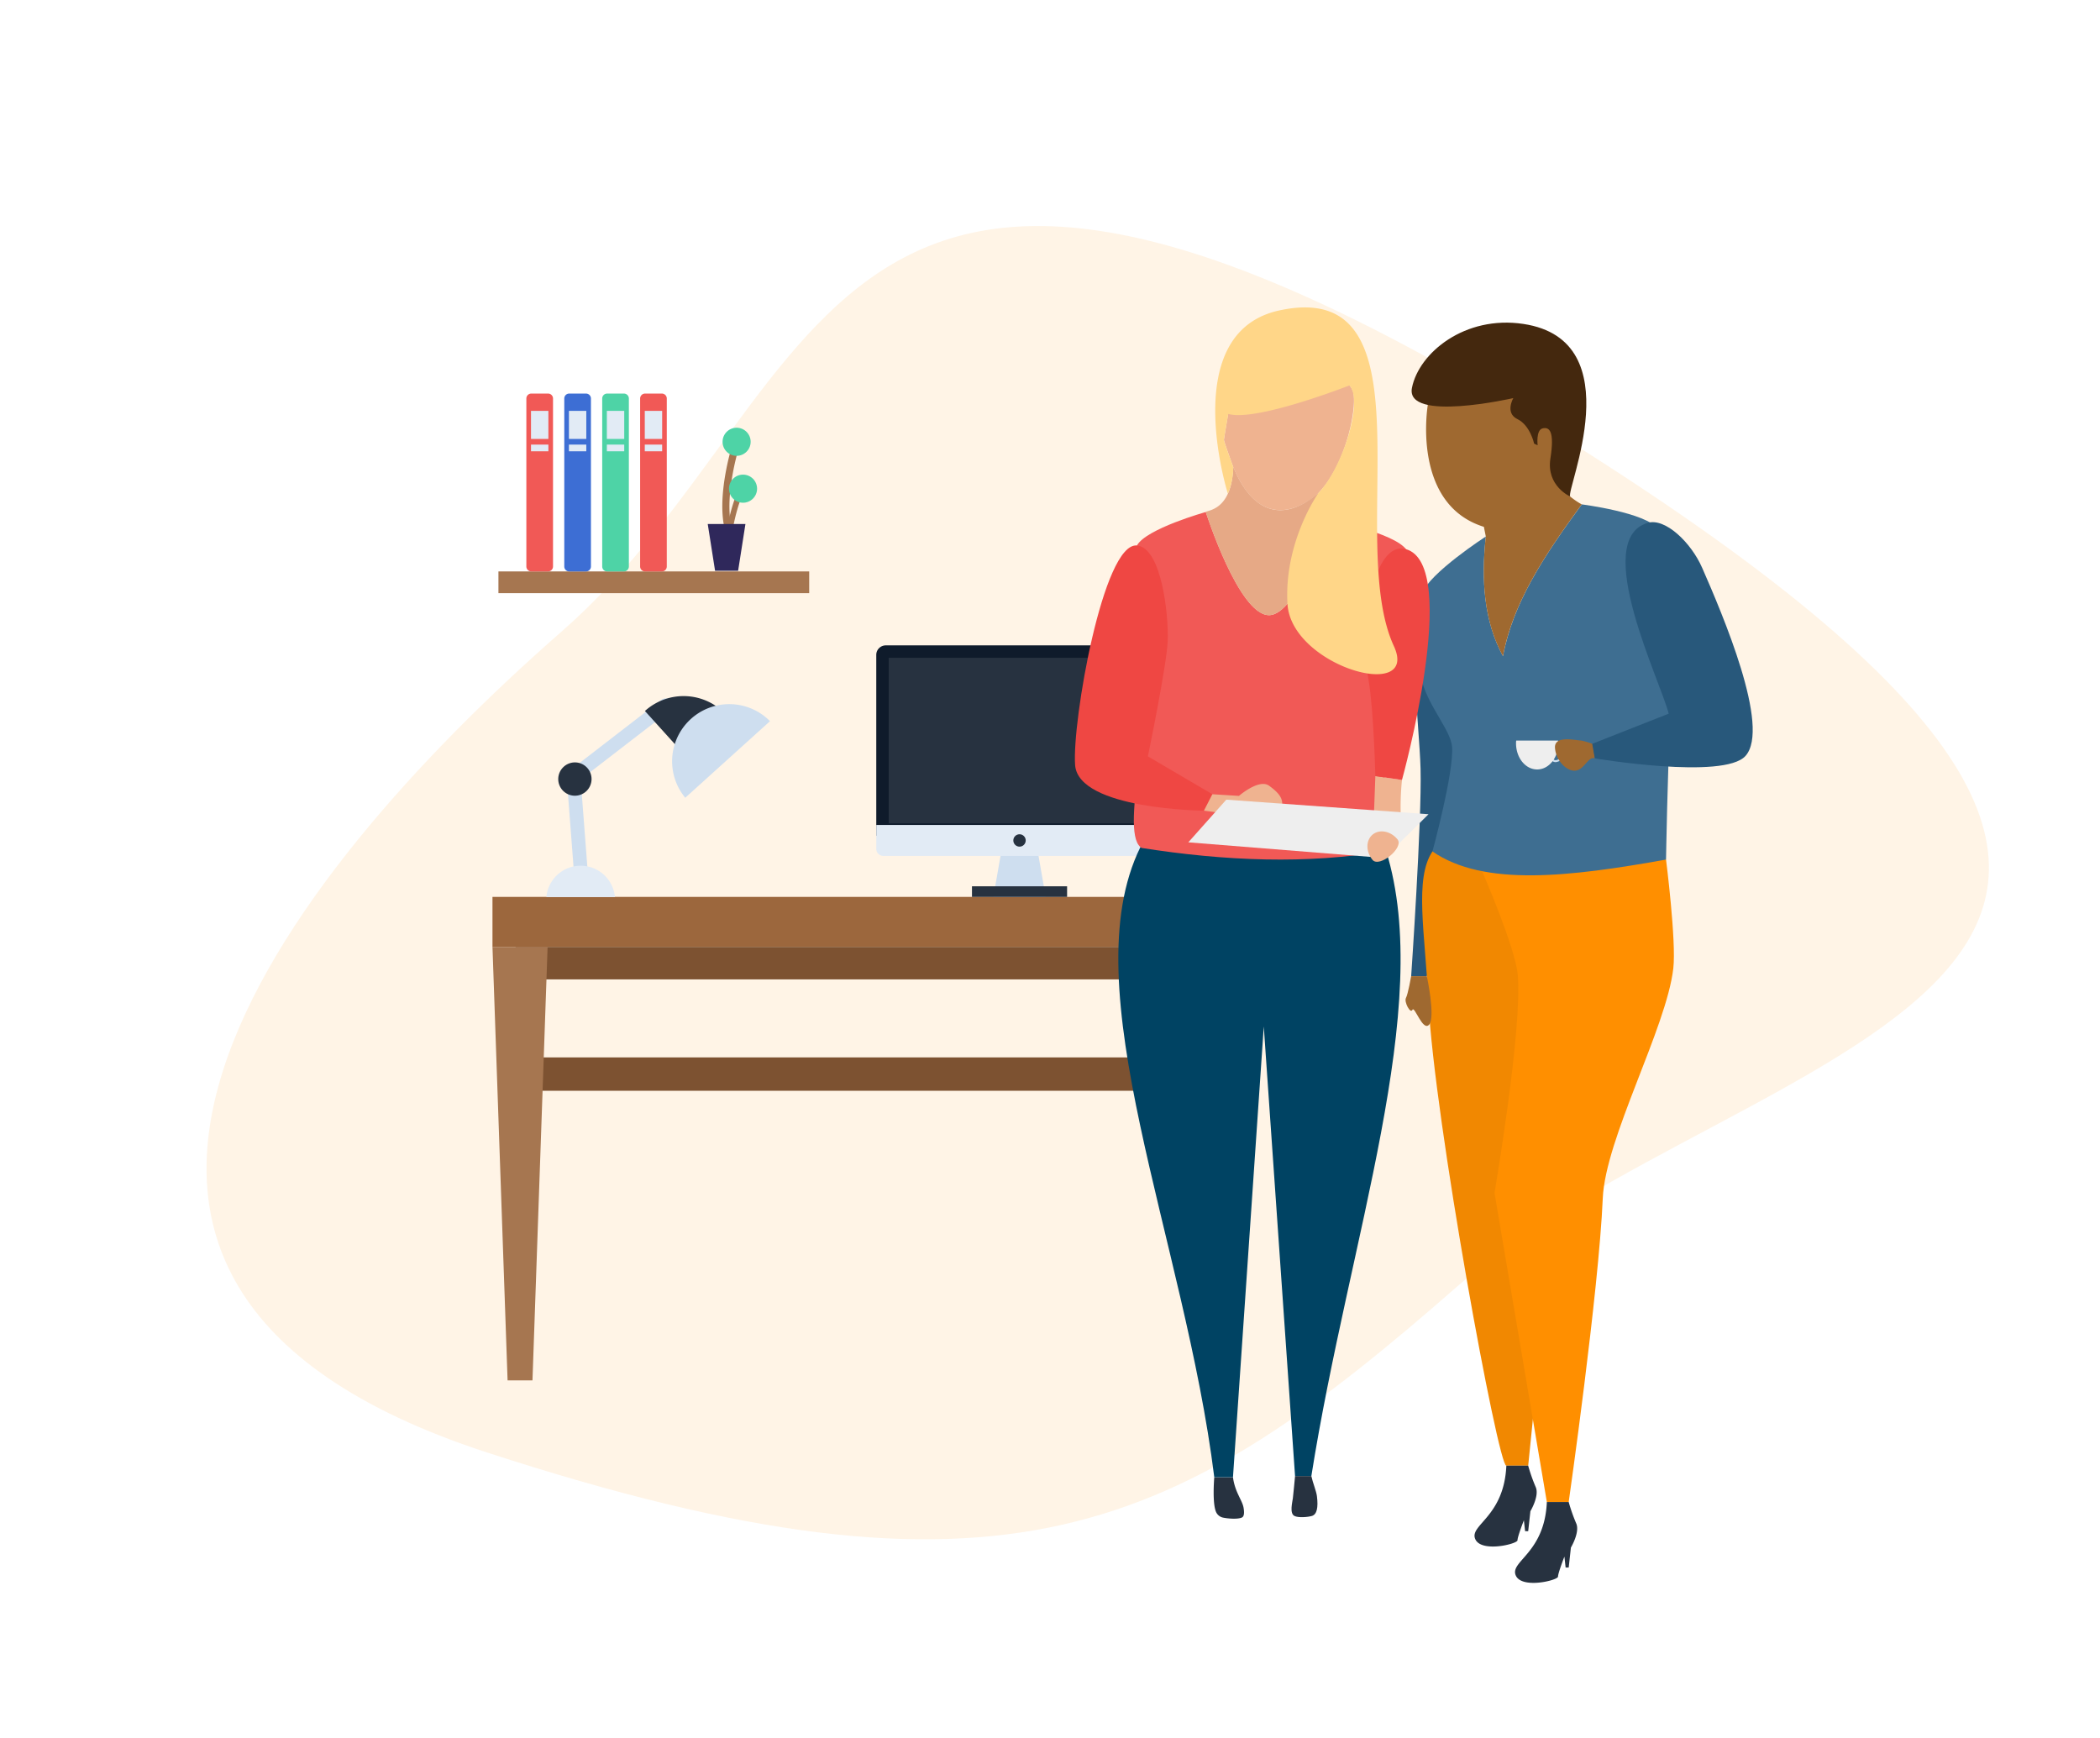 <?xml version="1.0" encoding="utf-8"?>
<svg xmlns="http://www.w3.org/2000/svg" width="724.211" height="599.398" viewBox="0 0 724.211 599.398">
  <g id="Group_290" data-name="Group 290" transform="translate(-263.477 -2243.062)">
    <path id="Path_467" data-name="Path 467" d="M2698.4,1761.361c-117.548,52.794-343.53,3.414-132.689,254.193s245.18,104.579,362.728,51.785,262.067-154.44,107.462-262.961S2815.95,1708.567,2698.4,1761.361Z" transform="translate(3861.939 3581.781) rotate(163)" fill="#ff8f00" opacity="0.1"/>
    <g id="official-discussion-1446218-1224662_1_" data-name="official-discussion-1446218-1224662 (1)" transform="translate(431.932 2348.073)">
      <rect id="Rectangle_447" data-name="Rectangle 447" width="238.755" height="11.505" transform="translate(13.306 259.641)" fill="#7d5231"/>
      <rect id="Rectangle_448" data-name="Rectangle 448" width="261.751" height="17.251" transform="translate(1.382 204.287)" fill="#9c673d"/>
      <rect id="Rectangle_449" data-name="Rectangle 449" width="245.813" height="11.196" transform="translate(9.354 221.538)" fill="#7d5231"/>
      <path id="Path_941" data-name="Path 941" d="M41.912,182.559H50.5l5.21-149.47h-19Z" transform="translate(207.428 188.449)" fill="#a67650"/>
      <path id="Path_942" data-name="Path 942" d="M6.592,182.559h8.584l5.216-149.47H1.382Z" transform="translate(0 188.449)" fill="#a67650"/>
      <g id="Group_219" data-name="Group 219" transform="translate(133.741 117.55)">
        <path id="Path_943" data-name="Path 943" d="M44.563,48.661H26.515l3.7-21.161H40.865Z" transform="translate(13.861 38.076)" fill="#cedeef"/>
        <path id="Path_944" data-name="Path 944" d="M119.441,83.611V21.222a3.243,3.243,0,0,0-3.263-3.263H23.9a3.276,3.276,0,0,0-3.263,3.263V83.611Z" transform="translate(-20.64 -17.959)" fill="#0f1b2b"/>
        <rect id="Rectangle_450" data-name="Rectangle 450" width="90.24" height="57.099" transform="translate(4.28 4.278)" fill="#273240"/>
        <path id="Path_945" data-name="Path 945" d="M119.44,35.209v-8.24H20.64v8.24a2.447,2.447,0,0,0,2.447,2.447h93.905A2.447,2.447,0,0,0,119.44,35.209Z" transform="translate(-20.64 34.958)" fill="#e2ebf5"/>
        <circle id="Ellipse_266" data-name="Ellipse 266" cx="2.137" cy="2.137" r="2.137" transform="translate(47.262 65.136)" fill="#273240"/>
        <rect id="Rectangle_451" data-name="Rectangle 451" width="32.804" height="3.663" transform="translate(33.001 83.081)" fill="#273240"/>
      </g>
      <g id="Group_221" data-name="Group 221" transform="translate(3.437 30.71)">
        <rect id="Rectangle_452" data-name="Rectangle 452" width="107.168" height="7.491" transform="translate(0 61.338)" fill="#a67650"/>
        <path id="Path_946" data-name="Path 946" d="M16.287,66.662H10.493a1.7,1.7,0,0,1-1.7-1.7V7.026a1.7,1.7,0,0,1,1.7-1.7h5.794a1.7,1.7,0,0,1,1.7,1.7V64.961A1.7,1.7,0,0,1,16.287,66.662Z" transform="translate(40.072 -5.323)" fill="#f15956"/>
        <rect id="Rectangle_453" data-name="Rectangle 453" width="5.993" height="9.677" transform="translate(50.467 5.97)" fill="#e2ebf5"/>
        <rect id="Rectangle_454" data-name="Rectangle 454" width="5.993" height="2.309" transform="translate(50.467 17.599)" fill="#e2ebf5"/>
        <path id="Path_947" data-name="Path 947" d="M14.384,66.662H8.59a1.7,1.7,0,0,1-1.7-1.7V7.026a1.7,1.7,0,0,1,1.7-1.7h5.794a1.7,1.7,0,0,1,1.7,1.7V64.961A1.7,1.7,0,0,1,14.384,66.662Z" transform="translate(28.896 -5.323)" fill="#4ed3a6"/>
        <rect id="Rectangle_455" data-name="Rectangle 455" width="5.993" height="9.677" transform="translate(37.388 5.97)" fill="#e2ebf5"/>
        <rect id="Rectangle_456" data-name="Rectangle 456" width="5.993" height="2.309" transform="translate(37.388 17.599)" fill="#e2ebf5"/>
        <path id="Path_948" data-name="Path 948" d="M12.481,66.662H6.687a1.7,1.7,0,0,1-1.7-1.7V7.026a1.7,1.7,0,0,1,1.7-1.7h5.794a1.7,1.7,0,0,1,1.7,1.7V64.961A1.7,1.7,0,0,1,12.481,66.662Z" transform="translate(17.72 -5.323)" fill="#3d6ed4"/>
        <rect id="Rectangle_457" data-name="Rectangle 457" width="5.993" height="9.677" transform="translate(24.309 5.97)" fill="#e2ebf5"/>
        <rect id="Rectangle_458" data-name="Rectangle 458" width="5.993" height="2.309" transform="translate(24.309 17.599)" fill="#e2ebf5"/>
        <g id="Group_220" data-name="Group 220" transform="translate(9.626)">
          <path id="Path_949" data-name="Path 949" d="M10.578,66.662H4.784a1.7,1.7,0,0,1-1.7-1.7V7.026a1.7,1.7,0,0,1,1.7-1.7h5.794a1.7,1.7,0,0,1,1.7,1.7V64.961A1.7,1.7,0,0,1,10.578,66.662Z" transform="translate(-3.082 -5.323)" fill="#f15956"/>
          <rect id="Rectangle_459" data-name="Rectangle 459" width="5.993" height="9.677" transform="translate(1.604 5.97)" fill="#e2ebf5"/>
          <rect id="Rectangle_460" data-name="Rectangle 460" width="5.993" height="2.309" transform="translate(1.604 17.599)" fill="#e2ebf5"/>
        </g>
        <path id="Path_950" data-name="Path 950" d="M14.622,36.939a1.222,1.222,0,0,1-1.2-1.009C11.393,24.475,16.1,9.3,16.3,8.663A1.222,1.222,0,0,1,18.63,9.4c-.047.151-4.726,15.247-2.8,26.109a1.222,1.222,0,0,1-.99,1.416A1.254,1.254,0,0,1,14.622,36.939Z" transform="translate(64.292 9.263)" fill="#a67650"/>
        <path id="Path_951" data-name="Path 951" d="M14.174,24.2a.977.977,0,0,1-.961-1.159c.065-.344,1.628-8.454,4.161-12.612a.977.977,0,1,1,1.669,1.016c-2.348,3.854-3.895,11.88-3.91,11.96A.977.977,0,0,1,14.174,24.2Z" transform="translate(65.944 21.936)" fill="#a67650"/>
        <path id="Path_952" data-name="Path 952" d="M25.186,11.868,22.664,27.992H14.712L12.183,11.868h13Z" transform="translate(59.995 33.112)" fill="#2f285b"/>
        <circle id="Ellipse_267" data-name="Ellipse 267" cx="4.845" cy="4.845" r="4.845" transform="translate(77.292 11.785)" fill="#4ed3a6"/>
        <circle id="Ellipse_268" data-name="Ellipse 268" cx="4.845" cy="4.845" r="4.845" transform="translate(79.505 27.957)" fill="#4ed3a6"/>
      </g>
      <g id="Group_222" data-name="Group 222" transform="translate(19.97 135.041)">
        <path id="Path_953" data-name="Path 953" d="M10.293,86.77c.065,0,.125,0,.186-.007a2.377,2.377,0,0,0,2.188-2.547L9.941,48.583,40.706,24.855a2.375,2.375,0,0,0-2.939-3.732L6.01,45.635a2.377,2.377,0,0,0-.9,2.047l2.819,36.9A2.377,2.377,0,0,0,10.293,86.77Z" transform="translate(1.884 -19.837)" fill="#cedeef"/>
        <path id="Path_954" data-name="Path 954" d="M23.833,42.021,38.6,28.676l-1.457-1.612A19.9,19.9,0,0,0,9.031,25.64h0Z" transform="translate(24.955 -20.504)" fill="#273240"/>
        <path id="Path_955" data-name="Path 955" d="M14.933,53.209A19.715,19.715,0,0,1,44.163,26.8Z" transform="translate(32.958 -18.148)" fill="#cedeef"/>
        <path id="Path_956" data-name="Path 956" d="M4.682,29.575a5.744,5.744,0,1,0,5.744-5.744A5.764,5.764,0,0,0,4.682,29.575Z" transform="translate(-0.59 -0.966)" fill="#273240"/>
        <path id="Path_957" data-name="Path 957" d="M4.087,39.835a11.865,11.865,0,0,1,23.638,0Z" transform="translate(-4.087 29.481)" fill="#e2ebf5"/>
      </g>
      <g id="Group_223" data-name="Group 223" transform="translate(202.233 1.001)">
        <path id="Path_958" data-name="Path 958" d="M51.257,16.217c-5.7,7.46-.927,45.392-.536,60.516.462,17.873-3.241,71.442-3.241,71.442H52.9l15.266-50.8L67.1,18.382S53.683,13.04,51.257,16.217Z" transform="translate(68.491 82.439)" fill="#28587b"/>
        <path id="Path_960" data-name="Path 960" d="M51.591,37.432c-6.318,9.462-2.542,27.938-1.382,51.827,1.966,40.46,24.119,160.72,26.868,160H84.61s4.731-47.328,4.974-47.813S93.7,121,93.7,121s-1.091-70.876-1.091-72.087-27.5-22.172-27.5-22.172Z" transform="translate(71.719 150.174)" fill="#f18801"/>
        <path id="Path_959" data-name="Path 959" d="M49.131,34.555s-1.085,6.212-1.8,7.522,1.529,5.623,2.238,4.095,3.6,7.7,5.787,5.078-.814-16.693-.814-16.693H49.131Z" transform="translate(66.84 196.06)" fill="#9f6930"/>
        <path id="Path_961" data-name="Path 961" d="M40.646,73.589c1.625.368,5.151.7,6.665,0,.82-.377.852-1.766.571-3.388-.456-2.629-2.983-5.331-3.651-10.5H37.782s-.855,9.835.86,12.438A3.406,3.406,0,0,0,40.646,73.589Z" transform="translate(10.287 343.718)" fill="#273240"/>
        <path id="Path_962" data-name="Path 962" d="M99.353,255.132H93.734L82.946,100.08,72.326,255.515H65.877C55.685,173.419,16.459,86.774,40.407,38.2L68.3,26.355,125.14,39.514C141.814,93.478,112.378,172.891,99.353,255.132Z" transform="translate(-17.806 147.9)" fill="#004363"/>
        <path id="Path_963" data-name="Path 963" d="M48.488,73.384c1.731-.5,2.253-2.869,1.75-6.844-.225-1.776-1.4-4.507-1.922-6.9H42.7c-.2,2.121-.564,6.012-.757,7.617-.163,1.351-1.221,5.232.541,6.124C43.82,74.061,47.044,73.8,48.488,73.384Z" transform="translate(33.231 343.39)" fill="#273240"/>
        <path id="Path_964" data-name="Path 964" d="M120.877,128.13c-27.1,4.725-55.855,3.478-84.36-1.016l-.372-.3c-7.276-6.1,5.425-50.121,3.34-65.831-1.263-9.525-9.149-29.73-4.543-38.164,3.165-5.794,23.754-11.551,23.754-11.551s11.271,35.3,21.68,35.565c9.9.257,20.484-32.917,20.484-32.917s22.911,4.458,27.052,10.4c2.467,3.54-6.538,40.372-9.8,52.846C115.046,88.875,126.123,116.486,120.877,128.13Z" transform="translate(-13.544 59.284)" fill="#f15956"/>
        <path id="Path_965" data-name="Path 965" d="M70.735,50.957a.032.032,0,0,0-.008.011c-.4.387-18.388,17.825-29.455-8.952,0,0-3.188-8.706-3.188-9.328s3.188-19.121,3.188-19.121S63.969,3.383,64.2,3.383s17.568,7,18.578,13.293S79.828,41.551,70.735,50.957Z" transform="translate(13.318 12.991)" fill="#efb390"/>
        <path id="Path_966" data-name="Path 966" d="M78.023,98.745l-2.907,5.668S31.8,104.046,30.682,88.677C29.595,73.757,40.367,11.817,52,12.96c8.61.845,10.966,24.3,10.616,32.94-.339,8.408-6.836,39.787-6.836,39.787Z" transform="translate(-30.606 69.141)" fill="#ef4743"/>
        <path id="Path_967" data-name="Path 967" d="M64.072,33.936c.115,4.957-8.393,3.416-19.642,3.447l-7.347-.945,2.907-5.668,9.155.572s6.926-6.01,10.389-3.513S64.027,32.035,64.072,33.936Zm41.3-8.084a90.894,90.894,0,0,0-.381,13.229l-9.305-.825.506-13.738Z" transform="translate(7.428 137.115)" fill="#efb390"/>
        <path id="Path_969" data-name="Path 969" d="M116.981,80.08c-2.39,20.588-23.426,58.552-24.323,79.259C91.266,191.593,80.905,264.1,80.905,264.1H73.372L55.321,157.48s9.692-56.408,8.01-75.252c-.839-9.4-12.292-35.673-12.292-35.673s37.33-21.214,36.615-20.168,26.818,16.161,26.818,16.161S118.065,70.741,116.981,80.08Z" transform="translate(89.391 147.867)" fill="#ff8f00"/>
        <path id="Path_971" data-name="Path 971" d="M133.935,89.643c-.752,10.911-1.333,43.728-1.333,43.728-33.085,5.924-62.822,9.488-80.551-2.808,0,0,7.466-27.354,6.762-36.113C58.374,88.959,51,80.942,48.488,72.081c-3.369-11.893-1.9-24.86,0-30.47,2.35-6.942,21.966-19.653,21.966-19.653-1.672,15.212-.562,29.354,5.921,41.273,3.411-18.347,14.168-34.638,27.168-52.347,0,0,22.242,2.808,26.256,8.493C140.161,34.049,135.149,72.008,133.935,89.643Z" transform="translate(71.261 57.045)" fill="#3e6e91"/>
        <path id="Path_968" data-name="Path 968" d="M57.666,92.927l-9.18-1.333s-.531-22.478-2.346-33.172C43.019,40.023,47.8,10.1,59.073,13.34,78.2,18.832,57.666,92.927,57.666,92.927Z" transform="translate(55.131 70.04)" fill="#ef4743"/>
        <path id="Path_970" data-name="Path 970" d="M83.89,87.356l-.758,6.891h-1.06l-.423-3.764s-2.2,5.623-2.2,6.891-12.612,4.388-14.6-.473,9.981-7.623,10.75-25.247h7.533a59,59,0,0,0,2.575,7.328C87.1,82.029,83.89,87.356,83.89,87.356ZM69.923,74.819l-.758,6.891H68.1l-.423-3.764s-2.2,5.623-2.2,6.891-12.612,4.388-14.6-.473,9.981-7.623,10.75-25.247h7.533a59,59,0,0,0,2.575,7.328C73.136,69.492,69.923,74.819,69.923,74.819Z" transform="translate(87.165 340.317)" fill="#273240"/>
        <path id="Path_972" data-name="Path 972" d="M101.911,50.251c-13,17.71-23.757,34-27.168,52.347-6.483-11.92-7.592-26.062-5.921-41.273l-.667-3.333c-24.86-7.742-19.792-41.385-18.913-44.245S61.449,4.181,61.449,4.181L90.213,7.558A32.329,32.329,0,0,1,92.871,35.2C89.743,43.909,101.911,50.251,101.911,50.251Z" transform="translate(72.892 17.678)" fill="#9f6930"/>
        <path id="Path_973" data-name="Path 973" d="M102.193,61.736s-8.326-3.643-6.834-13.11S95,37.666,92.66,38.235s-1.705,5.826-1.705,5.826l-1.208-.568s-1.35-6.323-5.755-8.455-1.421-7.247-1.421-7.247S45.2,36.316,47.615,24.238,65.872-.831,86.052,2.214C123.753,7.9,100.5,59.73,102.193,61.736Z" transform="translate(68.628 3.485)" fill="#44280e"/>
        <path id="Path_974" data-name="Path 974" d="M49.4,25.7l69.738,5.024-15.21,15.1L36.3,40.415Z" transform="translate(2.816 144.054)" fill="#eee"/>
        <path id="Path_975" data-name="Path 975" d="M47.034,37.109c-2.352-2.864-2.329-6.77.049-8.724s6.217-1.219,8.569,1.645S49.385,39.971,47.034,37.109Z" transform="translate(55.6 153.404)" fill="#efb390"/>
        <path id="Path_976" data-name="Path 976" d="M79.371,27.218c-.383.687-10.519,32.921-20.481,32.921-10.447-.275-21.718-35.6-21.718-35.6.557-.687,8.964-.42,9.484-15.532,6.834,16.544,17.739,19,29.416,8.935a5.22,5.22,0,0,0-.137,1.306C75.935,20.827,76.416,23.851,79.371,27.218Z" transform="translate(7.955 46.01)" fill="#e6a986"/>
        <path id="Path_977" data-name="Path 977" d="M62.554,103.164C61.386,81.927,72.932,65.432,73.276,64.951,81.454,56.5,88.907,33.3,83.928,27.906c-8.385,3.23-33.471,12.234-41.787,9.828-.756,4.4-1.512,8.66-1.512,8.935,0,.619,3.23,9.347,3.23,9.347A23.8,23.8,0,0,1,42,65.226S24.41,9.487,59.942,2C113.824-9.468,82.284,81.14,99.255,117.8,108.257,137.321,63.722,124.744,62.554,103.164Z" transform="translate(10.752 -1.001)" fill="#ffd688"/>
        <path id="Path_978" data-name="Path 978" d="M56.31,29.368a1.768,1.768,0,0,1-.95-.262c-1.134-.708-1.2-2.574-.164-4.245s2.745-2.43,3.882-1.725,1.2,2.574.164,4.245h0A3.79,3.79,0,0,1,56.31,29.368Zm1.825-5.805a3.191,3.191,0,0,0-2.356,1.661c-.812,1.3-.836,2.812-.057,3.3s2.128-.2,2.936-1.5h0c.812-1.3.836-2.812.057-3.3A1.075,1.075,0,0,0,58.136,23.563Z" transform="translate(109.487 127.45)" fill="#cedeef"/>
        <path id="Path_979" data-name="Path 979" d="M67.312,23.7c0,4.948-3.23,9-7.285,9s-7.285-4.055-7.285-9a4.269,4.269,0,0,1,.068-.962H67.243C67.243,23.009,67.312,23.353,67.312,23.7Z" transform="translate(99.393 126.638)" fill="#eee"/>
        <path id="Path_980" data-name="Path 980" d="M67.757,24.306l.678,4.935c-2.258-.774-3.509,3.74-6.507,4.219s-6.879-3.337-7.221-7.767,6.665-2.728,9.2-2.57A23.747,23.747,0,0,1,67.757,24.306Z" transform="translate(110.865 126.269)" fill="#9f6930"/>
        <path id="Path_981" data-name="Path 981" d="M109.419,92.4c-7.458,8.3-51.961.834-51.961.834l-.893-5.017L82.932,77.822c-2.458-10.5-27-59.991-7.225-65.809,6.043-1.779,14.926,6.754,18.755,15.464C101.455,43.4,118.222,82.592,109.419,92.4Z" transform="translate(121.842 62.28)" fill="#28587b"/>
      </g>
    </g>
  </g>
</svg>
